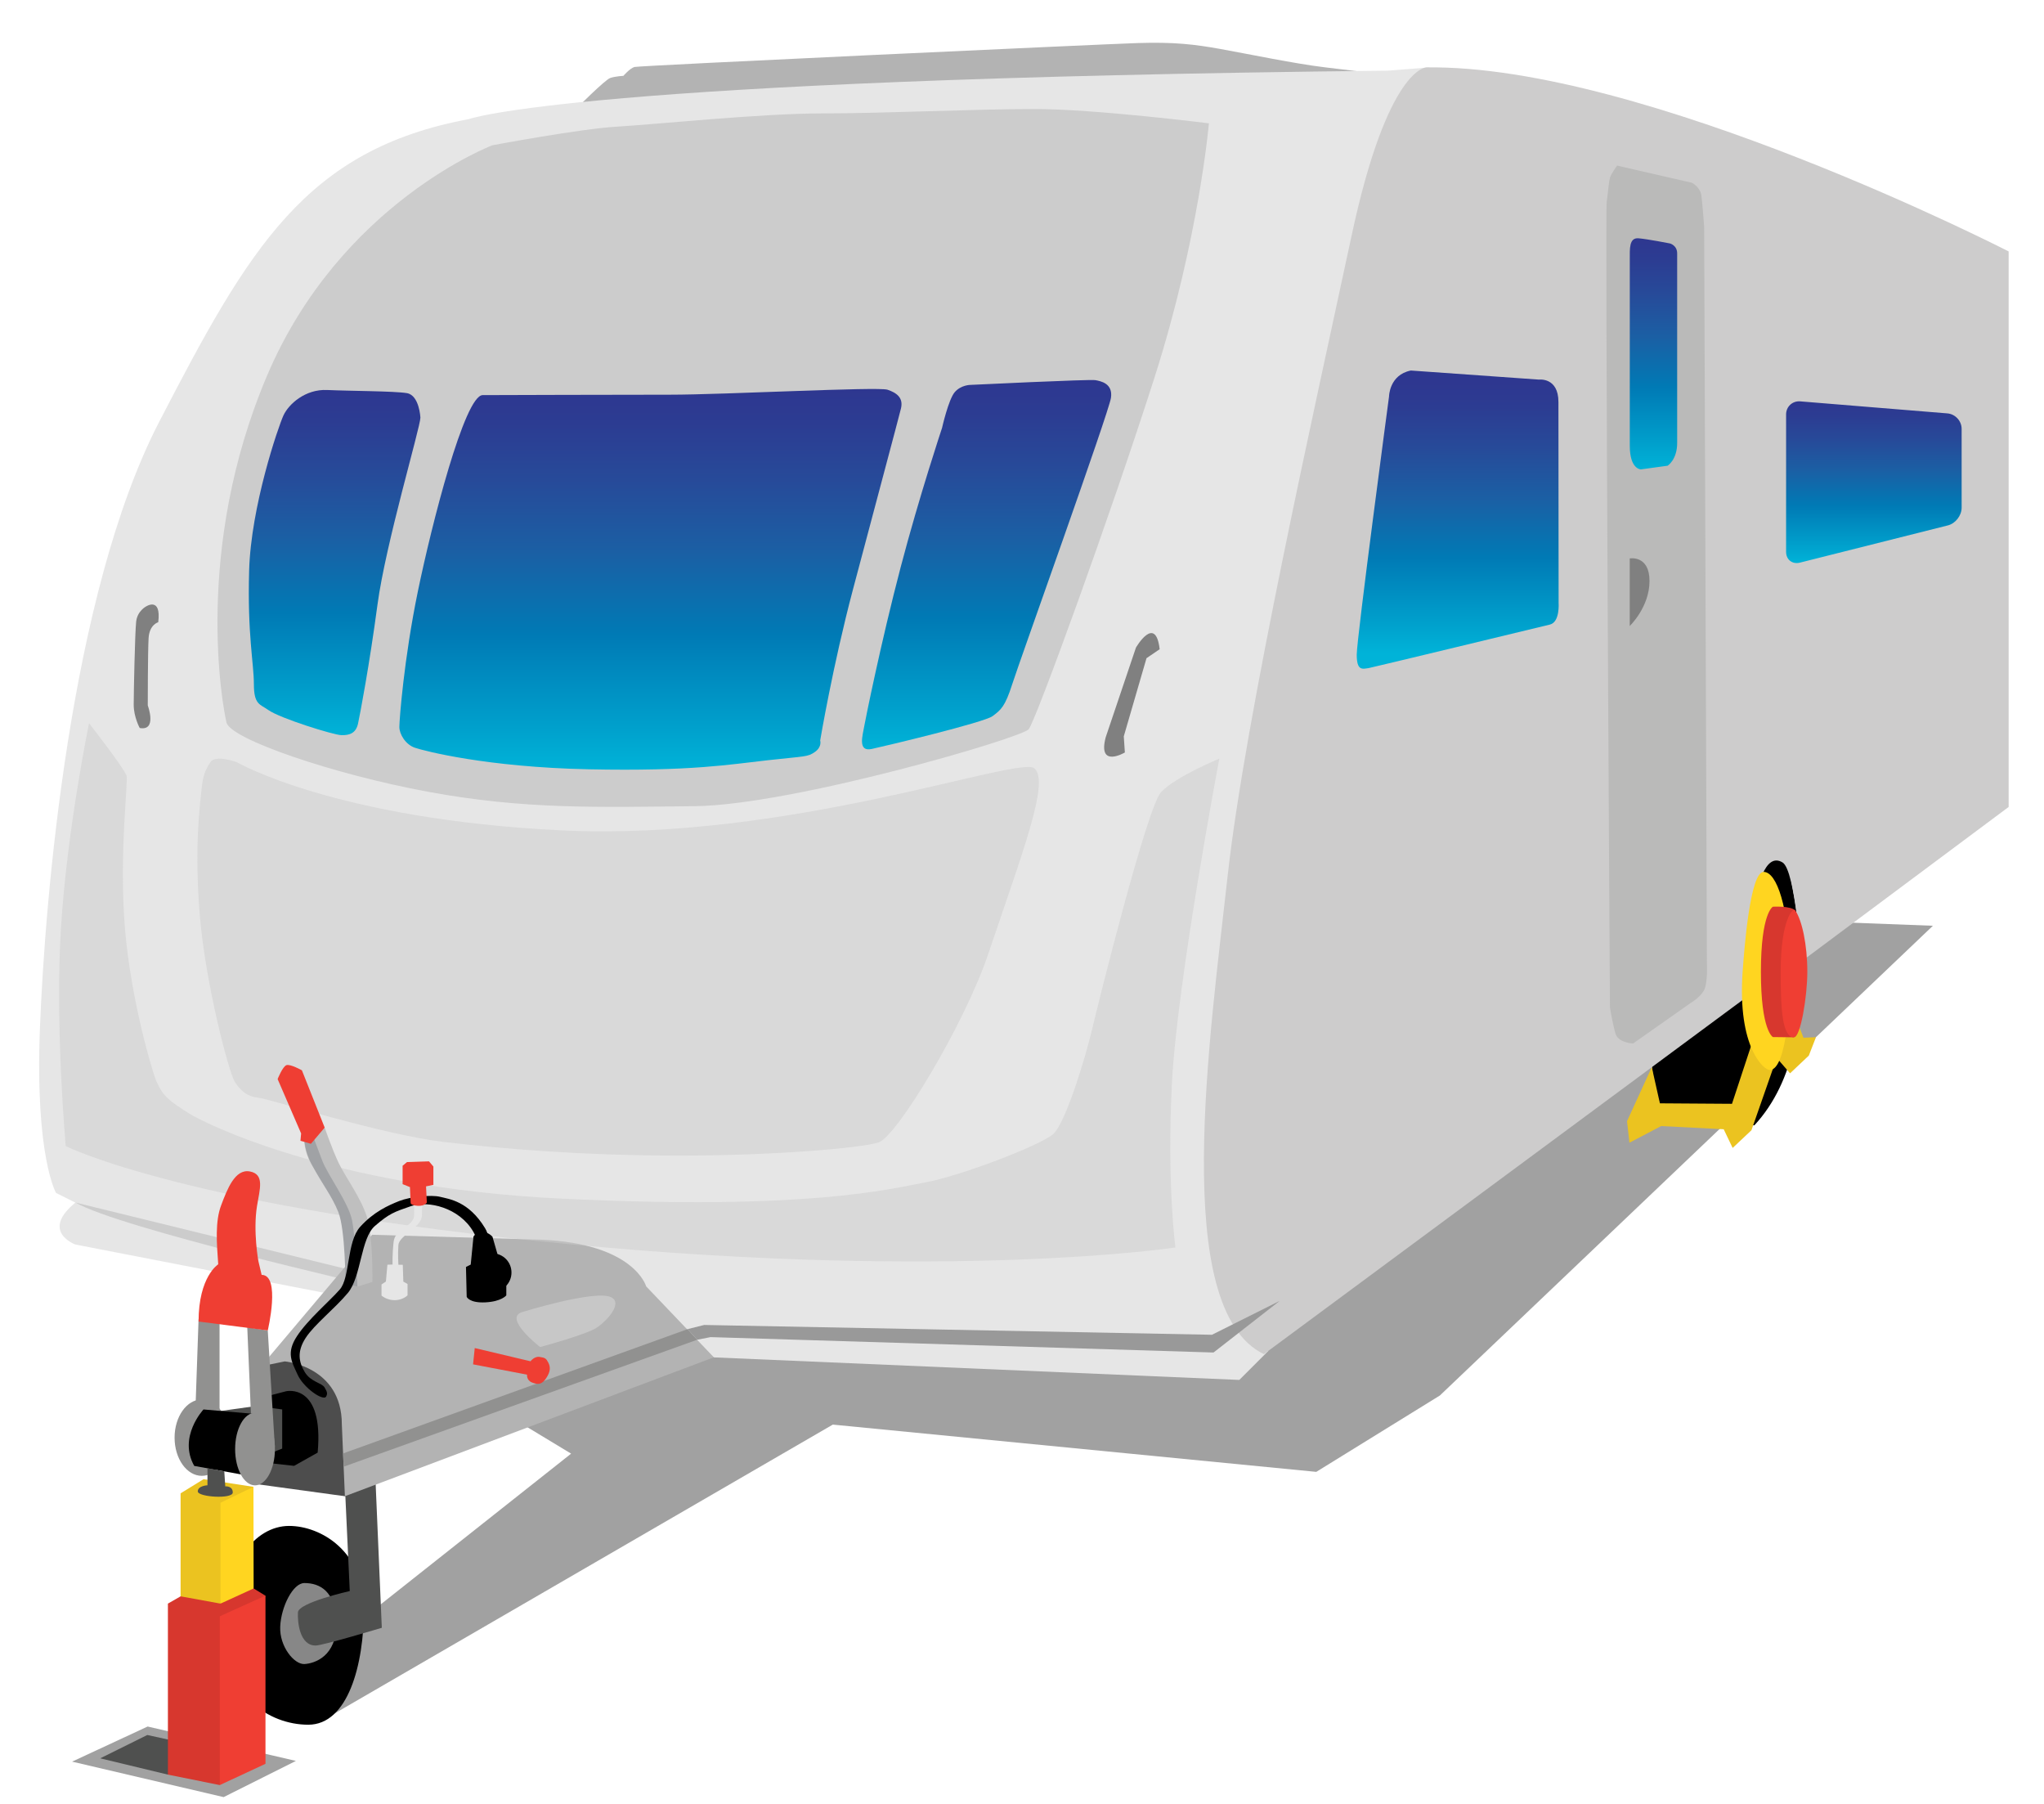 <?xml version="1.0" encoding="utf-8"?>
<!-- Generator: Adobe Illustrator 18.1.1, SVG Export Plug-In . SVG Version: 6.00 Build 0)  -->
<!DOCTYPE svg PUBLIC "-//W3C//DTD SVG 1.1//EN" "http://www.w3.org/Graphics/SVG/1.1/DTD/svg11.dtd">
<svg version="1.1" xmlns="http://www.w3.org/2000/svg" xmlns:xlink="http://www.w3.org/1999/xlink" x="0px" y="0px"
	 viewBox="0 0 340 300" enable-background="new 0 0 340 300" xml:space="preserve">
<g id="Layer_1">
	<path d="M48.09,253.77c5.3,0,12.45,4.25,12.45,13.71c0,9.47-2.69,19.35-9.26,19.35s-14.08-4.89-14.08-15.8
		S42.4,253.77,48.09,253.77z"/>
	<polygon fill="#919190" points="36.52,234.96 32.5,234.67 33.03,219.39 36.52,219.66 	"/>
	<ellipse fill="#919190" cx="33.57" cy="239.09" rx="4.53" ry="6.35"/>
	<path fill="#4D4D4D" d="M41.88,246.71l16.64,2.28c0,0,0.88-10.12-1.07-16.06c-1.95-5.94-7.21-7.25-7.21-7.25s-5.68-0.97-6.78,3.47
		C42.37,233.58,41.88,246.71,41.88,246.71z"/>
	<path fill="#B3B3B3" d="M95.79,18.13c0,0,4.84-4.86,5.71-5.16c0.87-0.29,2.2-0.36,2.2-0.36s1.05-1.23,1.83-1.47
		c0.78-0.23,77.58-3.78,83.69-3.98c6.11-0.19,9.45,0.21,13.8,0.99c4.94,0.89,12.37,2.45,17.4,3.05c5.03,0.6,11.83,1.42,11.83,1.42
		s-31.02,2.22-38.9,2.62C185.48,15.63,95.79,18.13,95.79,18.13z"/>
	<polygon opacity="0.37" points="239.51,232.08 218.95,244.78 138.53,236.92 54.33,285.73 60.11,269.36 95,241.75 69,226.03 
		208.64,149.69 321.52,153.96 	"/>
	<path fill="#878787" d="M50.63,263.27c2.5,0,5.26,1.27,5.32,6.72s-3.61,6.66-5.32,6.75c-1.71,0.08-4.16-2.93-4.02-6.22
		S48.72,263.27,50.63,263.27z"/>
	<path fill="#4F504F" d="M57.07,240.68l1.11,23.92c0,0-8.53,1.92-8.62,3.54s0.28,5.53,2.94,5.52c1.21,0,11.01-2.95,11.01-2.95
		l-1.32-30.85L57.07,240.68z"/>
	<path fill="#E6E6E6" d="M26.5,70.11c14.91-28.79,24.29-45.24,51.48-50.3c0,0,17.81-6.62,152.84-8.06l6.97-0.54
		c0,0-2.05,3.45-3.12,24.9L202.4,176.93c0,0-4.83,44.97,8.58,47.73l-4.83,4.83l-87.42-3.75l-14.6-8.31l-47.32-1.87l-44.27-8.59
		c0,0-5.9-2.14,0-6.97l-3.22-1.61c0,0-3.51-6.04-2.68-27.35S11.59,98.9,26.5,70.11z"/>
	<path fill="#CCCCCC" d="M12.55,199.99l49.51,12.14v1.77C62.07,213.9,19.86,204.24,12.55,199.99z"/>
	<path fill="#B3B3B3" d="M57.37,248.83l61.37-23.1l-11.26-11.8c0,0-1.93-7.09-17.41-7.76l-28.17-0.82l-18.46,21.87l3.92-0.81
		c0,0,9.5,0.8,9.5,10.46L57.37,248.83z"/>
	<path d="M41.74,235.1l2.8-2.93l3.06-0.8c0,0,6.31-1.44,5.24,10.21l-3.92,2.2l-7.19-0.79V235.1z"/>
	<polygon fill="#4F504F" points="34.51,234.96 42.67,233.82 46.94,234.4 46.94,240.91 41.13,243.16 34.51,242.11 	"/>
	<polygon fill="#919190" points="41.74,235.1 45.72,240.64 44.54,221.27 41.13,220.73 	"/>
	<path opacity="0.5" fill="#CCCCCC" d="M195.52,207.46c0,0-1.43-10.38-0.59-27.22c0.84-16.83,7.89-54.07,7.89-54.07
		s-7.34,3.03-9.69,5.57c-2.34,2.54-10.46,35.14-11.46,39.41c-1.01,4.28-4.35,15.63-6.53,17.5c-2.18,1.87-15.4,6.93-21.26,8
		c-5.86,1.07-19.4,4.68-60.52,2.69c-38.66-1.87-59.86-12.83-62.01-14.22c-3.03-1.95-4.19-2.67-5.36-5.34
		c-0.58-1.32-4.21-13.36-5.21-25.39c-1.02-12.31,0.6-24.61,0.26-25.42c-0.67-1.6-6.23-8.69-6.23-8.69s-3.66,17.74-4.67,34.11
		s0.8,36.21,0.8,36.21s20.39,10.3,84.2,16.36C158.95,213.02,195.52,207.46,195.52,207.46z"/>
	<g>
		<path fill="#CCCCCC" d="M294.2,147.35c2.24,0,2.64,6.26,2.9,15.65c0.14,5.07-1.63,15.07-2.58,14.94
			c-0.94-0.13-3.75-3.78-2.86-16.44C291.93,157.58,291.96,147.35,294.2,147.35z"/>
	</g>
	<path d="M33.85,234.4c0,0-4.27,4.56-1.54,9.39l8.88,1.61c0,0-3.58-6.17,1.89-10.19L33.85,234.4z"/>
	<path d="M296.96,142.24c0,0,8.63,30.08-5.14,44.91l-14.11-0.54c0,0-2.95-3.5-2.95-11.01C274.76,175.6,284.35,131.78,296.96,142.24z
		"/>
	<polygon fill="#EBC320" points="300.88,175.55 302.07,172.49 299.99,172.58 295.54,160.98 288.1,183.57 276.11,183.49 
		274.76,177.47 270.64,186.46 271.04,190.04 276.32,187.27 286.72,187.8 288.21,190.91 291.34,187.96 295.54,175.94 297.76,178.5 	
		"/>
	<path fill="#CDCCCC" d="M334.13,41.82c0,0-60.68-31.14-96.88-30.61c0,0-6.43-0.03-12.42,27.96s-17.73,80.15-20.63,106.56
		c-2.9,26.41-9.62,71.94,6.04,79.47l80.23-59.34c0,0,0.29-25.93,6.04-22.43c2.16,1.32,3.09,16.5,3.09,16.5l34.52-25.73V41.82z"/>
	<path fill="#FFD520" d="M293.36,145c2.24,0,4.14,6.03,4.4,15.42c0.14,5.07-0.44,17.53-3.39,17.53c-0.95,0-5.39-3.71-4.5-16.37
		C290.15,157.64,291.12,145,293.36,145z"/>
	<path fill="#CCCCCC" d="M44.38,62.57C56.59,33.75,81.9,24.16,81.9,24.16s14.56-2.74,20.76-3.1c6.19-0.36,23.94-2.2,34.15-2.2
		c10.21,0,25.28-0.73,35.32-0.73c10.04,0,28.96,2.38,28.96,2.38s-1.64,19.08-9.04,42.24s-19.75,57.06-20.93,58.52
		c-1.17,1.46-39.29,12.62-55.53,12.8c-16.24,0.18-28.42,0.55-44.32-2.38c-15.9-2.93-32.92-8.78-33.59-11.52
		C37.01,117.43,32.17,91.39,44.38,62.57z"/>
	<path fill="#D9D9D9" d="M39.36,126.74c0,0-3.51-1.28-4.35,0c-0.84,1.28-1.25,2.1-1.51,4.75s-1.2,9.5-0.26,20.81
		s4.86,26.23,5.86,27.69c1,1.47,2.01,2.38,3.85,2.56c1.84,0.19,20.62,6.15,30.76,7.35s23.42,2.28,39.33,2.28
		c15.9,0,30.06-1.25,33.07-2.17c3.02-0.91,14.31-19.63,18.26-31.32c5.83-17.27,10.26-28.74,7.69-30.91s-40.91,12.15-78.6,10.32
		S39.36,126.74,39.36,126.74z"/>
	<path fill="#808080" d="M192.9,107.97l-2.19,1.49l-3.78,13l0.18,2.68c0,0-4.56,2.7-3.19-2.52l5.03-14.91
		C188.94,107.71,192.21,102.09,192.9,107.97z"/>
	<path fill="#808080" d="M26.32,103.48c0,0-1.45,0.38-1.6,2.6c-0.14,2.22-0.14,11.24-0.14,11.24s1.61,4.29-1.34,3.75
		c0,0-1-1.83-1-3.87s0.21-12.05,0.41-13.83c0.2-1.78,1.66-2.52,1.66-2.52S26.86,99.19,26.32,103.48z"/>
	<polygon fill="#919190" points="57.06,241.72 114.38,221.04 115.96,222.81 57.16,243.92 	"/>
	<polygon fill="#999999" points="212.86,216.35 201.6,221.98 117.13,220.35 114.38,221.04 115.96,222.81 118.2,222.37 
		201.86,224.93 	"/>
	<path fill="#EF3E33" d="M33.03,219.78l11.51,1.48c0,0,2.2-9.24-1.02-9.24l-0.54-2.29c0,0-0.91-4.95-0.23-9.16
		c0.47-2.87,1.29-5.28-1.19-5.75c-2.48-0.47-3.77,2.97-4.77,5.62c-1.01,2.65-0.76,6.2-0.49,9.82
		C36.3,210.27,33.03,212.28,33.03,219.78z"/>
	<path fill="#BABAB9" d="M268.99,27.54l12.46,2.86c0,0,1.38,0.73,1.56,2.11c0.18,1.37,0.46,5.2,0.46,5.2l0.46,122.61
		c0,0,0.18,3.3-0.55,4.49c-0.73,1.19-2.2,2.02-2.2,2.02l-9.53,6.71c0,0-2.47-0.09-2.93-1.65c-0.46-1.56-0.92-4.3-0.92-4.3
		s-0.82-131.99-0.54-134c0.27-2.02,0.36-3.39,0.54-4.03C267.98,28.91,268.99,27.54,268.99,27.54z"/>
	<linearGradient id="SVGID_1_" gradientUnits="userSpaceOnUse" x1="275.034" y1="78.053" x2="275.034" y2="39.621">
		<stop  offset="0" style="stop-color:#00B3D8"/>
		<stop  offset="0.111" style="stop-color:#00A0CC"/>
		<stop  offset="0.355" style="stop-color:#007AB5"/>
		<stop  offset="0.574" style="stop-color:#1B5FA4"/>
		<stop  offset="0.762" style="stop-color:#274A99"/>
		<stop  offset="0.91" style="stop-color:#2C3C92"/>
		<stop  offset="1" style="stop-color:#2E3790"/>
	</linearGradient>
	<path fill="url(#SVGID_1_)" d="M272.56,39.63c1.59,0.14,5.23,0.86,5.23,0.86s1.19,0.31,1.19,1.65s0,28.79,0,31.55
		c0,2.76-1.58,3.76-1.58,3.76l-4.44,0.61c0,0-1.86,0.04-1.86-3.93c0-3.97,0-29.28,0-31.01S270.97,39.49,272.56,39.63z"/>
	<linearGradient id="SVGID_2_" gradientUnits="userSpaceOnUse" x1="164.114" y1="124.62" x2="164.114" y2="63.197">
		<stop  offset="0" style="stop-color:#00B3D8"/>
		<stop  offset="0.111" style="stop-color:#00A0CC"/>
		<stop  offset="0.355" style="stop-color:#007AB5"/>
		<stop  offset="0.574" style="stop-color:#1B5FA4"/>
		<stop  offset="0.762" style="stop-color:#274A99"/>
		<stop  offset="0.91" style="stop-color:#2C3C92"/>
		<stop  offset="1" style="stop-color:#2E3790"/>
	</linearGradient>
	<path fill="url(#SVGID_2_)" d="M144.99,124.56c2.37-0.51,18.73-4.42,20.11-5.46c1.39-1.04,2.08-1.56,3.29-5.36
		c1.21-3.8,16.07-45.17,16.41-47.59c0.35-2.41-1.73-2.77-2.6-2.93c-0.87-0.17-20.79,0.79-20.79,0.79s-1.56,0-2.6,1.21
		c-1.04,1.21-2.11,5.95-2.11,5.95s-3.77,11.3-6.87,23.11c-3.3,12.56-5.94,25.7-6.07,26.48
		C143.51,122.26,142.61,125.07,144.99,124.56z"/>
	<linearGradient id="SVGID_3_" gradientUnits="userSpaceOnUse" x1="108.19" y1="128.005" x2="108.19" y2="64.697">
		<stop  offset="0" style="stop-color:#00B3D8"/>
		<stop  offset="0.111" style="stop-color:#00A0CC"/>
		<stop  offset="0.355" style="stop-color:#007AB5"/>
		<stop  offset="0.574" style="stop-color:#1B5FA4"/>
		<stop  offset="0.762" style="stop-color:#274A99"/>
		<stop  offset="0.91" style="stop-color:#2C3C92"/>
		<stop  offset="1" style="stop-color:#2E3790"/>
	</linearGradient>
	<path fill="url(#SVGID_3_)" d="M136.43,123.15c0,0,0.34,1.04-0.87,1.9c-1.22,0.86-1.6,0.69-7.83,1.38
		c-6.24,0.69-12.7,1.86-29.75,1.51s-27.4-3.06-28.95-3.58c-1.56-0.52-2.6-2.25-2.6-3.46c0-1.21,0.77-11.34,3.07-22.51
		s7.79-32.67,10.79-32.68s22.15-0.07,31.16-0.07c9.01,0,34.61-1.35,36.17-0.83c1.56,0.52,2.67,1.36,2.25,3.11
		c-0.34,1.42-4.63,17.44-7.99,30.12C138.52,110.71,136.43,123.15,136.43,123.15z"/>
	<linearGradient id="SVGID_4_" gradientUnits="userSpaceOnUse" x1="55.657" y1="122.266" x2="55.657" y2="64.853">
		<stop  offset="0" style="stop-color:#00B3D8"/>
		<stop  offset="0.111" style="stop-color:#00A0CC"/>
		<stop  offset="0.355" style="stop-color:#007AB5"/>
		<stop  offset="0.574" style="stop-color:#1B5FA4"/>
		<stop  offset="0.762" style="stop-color:#274A99"/>
		<stop  offset="0.91" style="stop-color:#2C3C92"/>
		<stop  offset="1" style="stop-color:#2E3790"/>
	</linearGradient>
	<path fill="url(#SVGID_4_)" d="M69.93,69.45c0,1.56-5.79,21.01-7.14,31.11c-1.35,10.11-2.9,18.24-3.24,19.8
		c-0.35,1.56-1.38,1.94-2.77,1.9c-1.31-0.03-10.2-2.8-12.13-4.17c-1.39-0.99-2.42-0.86-2.42-4.32c0-3.46-1.09-8.16-0.79-18.87
		s4.84-23.89,5.7-25.79c0.87-1.9,3.64-4.42,7.28-4.25c3.64,0.17,11.18,0.17,13.26,0.52C69.76,65.73,69.93,69.45,69.93,69.45z"/>
	<path fill="#C7C7C7" d="M86.85,218.21c0,0,12.11-3.76,14.79-2.48c1.91,0.9-0.34,3.64-2.3,5.02c-1.66,1.17-9.5,3.27-9.5,3.27
		S83.64,219.22,86.85,218.21z"/>
	<path fill="#BFBFBF" d="M57.79,213.31l1.67,0.66l2.49-0.78c0,0,0.12-7.33-0.86-10.63c-0.98-3.3-3.67-6.84-4.76-9.16
		c-1.1-2.32-2.32-5.86-2.32-5.86l-3.42,1.96c0,0,0,1.95,1.1,3.91c1.1,1.95,3.3,4.77,4.27,6.47c0.87,1.52,1.47,4.77,1.47,6.96
		C57.43,209.03,57.79,213.31,57.79,213.31z"/>
	<path fill="#A0A2A5" d="M58.57,202.98c-0.59-2.95-4.01-7.49-4.96-9.94c-0.95-2.46-1.8-4.81-1.8-4.81h-1.15c0,0-0.44,2.42,1.29,5.61
		c1.87,3.45,3.22,5,4.32,7.72c1.19,2.95,1.19,11.9,1.19,11.9l1.99,0.5C59.46,213.97,59.16,205.94,58.57,202.98z"/>
	<path fill="#EF3E33" d="M49.98,189.72l1.74,0.5l1.56-1.84l0.73-0.85L50.22,178c0,0-1.93-1.08-2.57-0.86
		c-0.65,0.23-1.47,2.32-1.47,2.32l3.91,9.04L49.98,189.72z"/>
	<ellipse fill="#919190" cx="42.42" cy="240.99" rx="3.31" ry="6.03"/>
	<path d="M79.48,207.55c-0.06-0.98-0.28-1.9-0.74-2.69c-2.35-4.06-7.58-5.25-10.38-4.27c-2.81,0.97-3.59,1.22-5.99,3.29
		s-2.26,8.47-4.51,11.15c-2.25,2.68-5.56,5.23-7.02,7.48s-1.15,4.01-0.15,5.67c1,1.66,2.84,1.79,3.3,2.56
		c0.46,0.77,0.51,1.05,0.26,1.51c-0.45,0.84-3.74-1.43-4.73-3.6s-1.95-3.65-0.12-6.44s5.41-5.8,7.13-7.77
		c1.72-1.97,1.13-7.91,3.37-10.4c2.24-2.49,4.67-3.57,6.5-4.3c1.83-0.73,5.35-1.07,6.81-0.7c1.47,0.37,4.74,0.7,7.48,5.22
		c0.6,0.99,0.65,2.13,0.97,3.3C82.81,211.73,79.73,211.58,79.48,207.55z"/>
	<path fill="#E6E6E6" d="M67.79,215.43v-1.9l-0.7-0.39l-0.09-2.8h-0.73c0,0-0.12-1.71,0-3.31c0.13-1.58,3.91-2.92,3.91-4.9
		c0-2.71,0.3-3.25,0.3-3.25l-1.52,0.54c0,0-0.07,0.68-0.07,2.65c0,1.91-3.16,2.2-3.41,4.41c-0.25,2.19-0.18,3.82-0.18,3.82
		l-0.86,0.03l-0.25,2.8l-0.73,0.49v1.84c0,0,0.85,0.77,2.18,0.77C66.98,216.23,67.79,215.43,67.79,215.43z"/>
	<path fill="#EF3E33" d="M67.7,193.26l-0.73,0.61v3.06l1.22,0.49l0.12,2.69c0,0,0.11,0.37,1.22,0.43c1.11,0.05,1.47-0.55,1.47-0.55
		l-0.13-2.69l1.22-0.25v-3.05l-0.73-0.86L67.7,193.26z"/>
	<path d="M81.92,205.68l1.38,4.8l0.92,0.39v1.18v3.38c0,0-0.8,1.03-3.49,1.16s-3.1-0.92-3.1-0.92l-0.12-4.97l0.79-0.39l0.46-4.66
		c0,0,0.43-0.77,1.45-0.78C81.23,204.87,81.92,205.68,81.92,205.68z"/>
	<ellipse cx="81.92" cy="211.63" rx="3.16" ry="3.19"/>
	<path fill="#EF3E33" d="M87.67,228.61c0,0-0.13,0.95,0.86,1.32c0.97,0.36,1.59,0.36,2.32-0.73c0.73-1.1,0.73-1.83,0.37-2.56
		c-0.37-0.73-0.53-0.84-1.47-0.98c-0.88-0.13-1.5,0.73-1.5,0.73l-9.28-2.2l-0.28,2.71L87.67,228.61z"/>
	<path fill="#808080" d="M271.09,104.11V92.87c0,0,3.29-0.59,3.29,3.75C274.39,100.96,271.09,104.11,271.09,104.11z"/>
	
		<linearGradient id="SVGID_5_" gradientUnits="userSpaceOnUse" x1="2690.514" y1="108.654" x2="2690.514" y2="63.703" gradientTransform="matrix(1 0 0 1 -2448.023 0)">
		<stop  offset="0" style="stop-color:#00B3D8"/>
		<stop  offset="0.111" style="stop-color:#00A0CC"/>
		<stop  offset="0.355" style="stop-color:#007AB5"/>
		<stop  offset="0.574" style="stop-color:#1B5FA4"/>
		<stop  offset="0.762" style="stop-color:#274A99"/>
		<stop  offset="0.91" style="stop-color:#2C3C92"/>
		<stop  offset="1" style="stop-color:#2E3790"/>
	</linearGradient>
	<path fill="url(#SVGID_5_)" d="M234.68,61.62l21.3,1.51c0,0,3.25-0.43,3.25,3.72l0.03,33.4c0,0,0.25,3.21-1.45,3.62
		c-1.7,0.41-29.69,7.17-30.16,7.24c-1.03,0.14-1.97,0.5-1.97-2.23c0-2.73,5.37-42.92,5.37-42.92S231.07,62.34,234.68,61.62z"/>
	
		<linearGradient id="SVGID_6_" gradientUnits="userSpaceOnUse" x1="11075.927" y1="93.642" x2="11075.927" y2="66.736" gradientTransform="matrix(-1 0 0 1 11387.628 0)">
		<stop  offset="0" style="stop-color:#00B3D8"/>
		<stop  offset="0.111" style="stop-color:#00A0CC"/>
		<stop  offset="0.355" style="stop-color:#007AB5"/>
		<stop  offset="0.574" style="stop-color:#1B5FA4"/>
		<stop  offset="0.762" style="stop-color:#274A99"/>
		<stop  offset="0.91" style="stop-color:#2C3C92"/>
		<stop  offset="1" style="stop-color:#2E3790"/>
	</linearGradient>
	<path fill="url(#SVGID_6_)" d="M323.94,68.75c1.3,0.11,2.36,1.26,2.36,2.56v13.13c0,1.3-1.03,2.63-2.3,2.94l-24.6,6.19
		c-1.26,0.32-2.3-0.49-2.3-1.79V68.92c0-1.3,1.06-2.28,2.36-2.17L323.94,68.75z"/>
	<path fill="#D7372E" d="M298.62,151.41c0,0-1.82,3-1.42,9.66s1.21,11.44,1.21,11.44l-3.5-0.04c0,0-2-0.98-2-10.84
		c0-9.86,2-10.84,2-10.84S297.83,150.62,298.62,151.41z"/>
	<path fill="#EF3E33" d="M300.63,161.63c0,4.07-1.12,10.88-2.22,10.88c-1.99,0-2.21-4.9-2.21-10.89c0-8.64,2.04-10.76,2.42-10.21
		C299.76,153.06,300.63,157.14,300.63,161.63z"/>
</g>
<g id="Layer_2">
	<polygon opacity="0.37" points="49.22,292.85 37.2,298.87 11.99,292.97 24.56,287.13 	"/>
	<polygon fill="#4F504F" points="27.93,295.13 16.67,292.42 24.5,288.54 35.76,291 	"/>
	<polygon fill="#D7372E" points="27.93,266.69 27.93,295.13 36.56,296.87 44.13,265.36 42.19,264.17 36.12,261.24 30.04,265.48 	"/>
	<polygon fill="#EBC320" points="42.16,247.27 36.68,266.69 30.04,265.48 30.04,248.35 33.86,246 	"/>
	<polygon fill="#EF3E33" points="44.16,265.36 44.16,293.33 36.56,296.87 36.56,268.8 	"/>
	<path fill="#4F504F" d="M34.51,244.19v2.82c0,0-1.61,0.07-1.61,1.02c0,0.95,5.82,1.32,5.82,0.18s-1.25-1.02-1.25-1.02l-0.16-2.49
		L34.51,244.19z"/>
	<polygon fill="#FFD520" points="42.16,247.27 36.68,249.91 36.68,266.69 42.19,264.17 	"/>
</g>
</svg>
